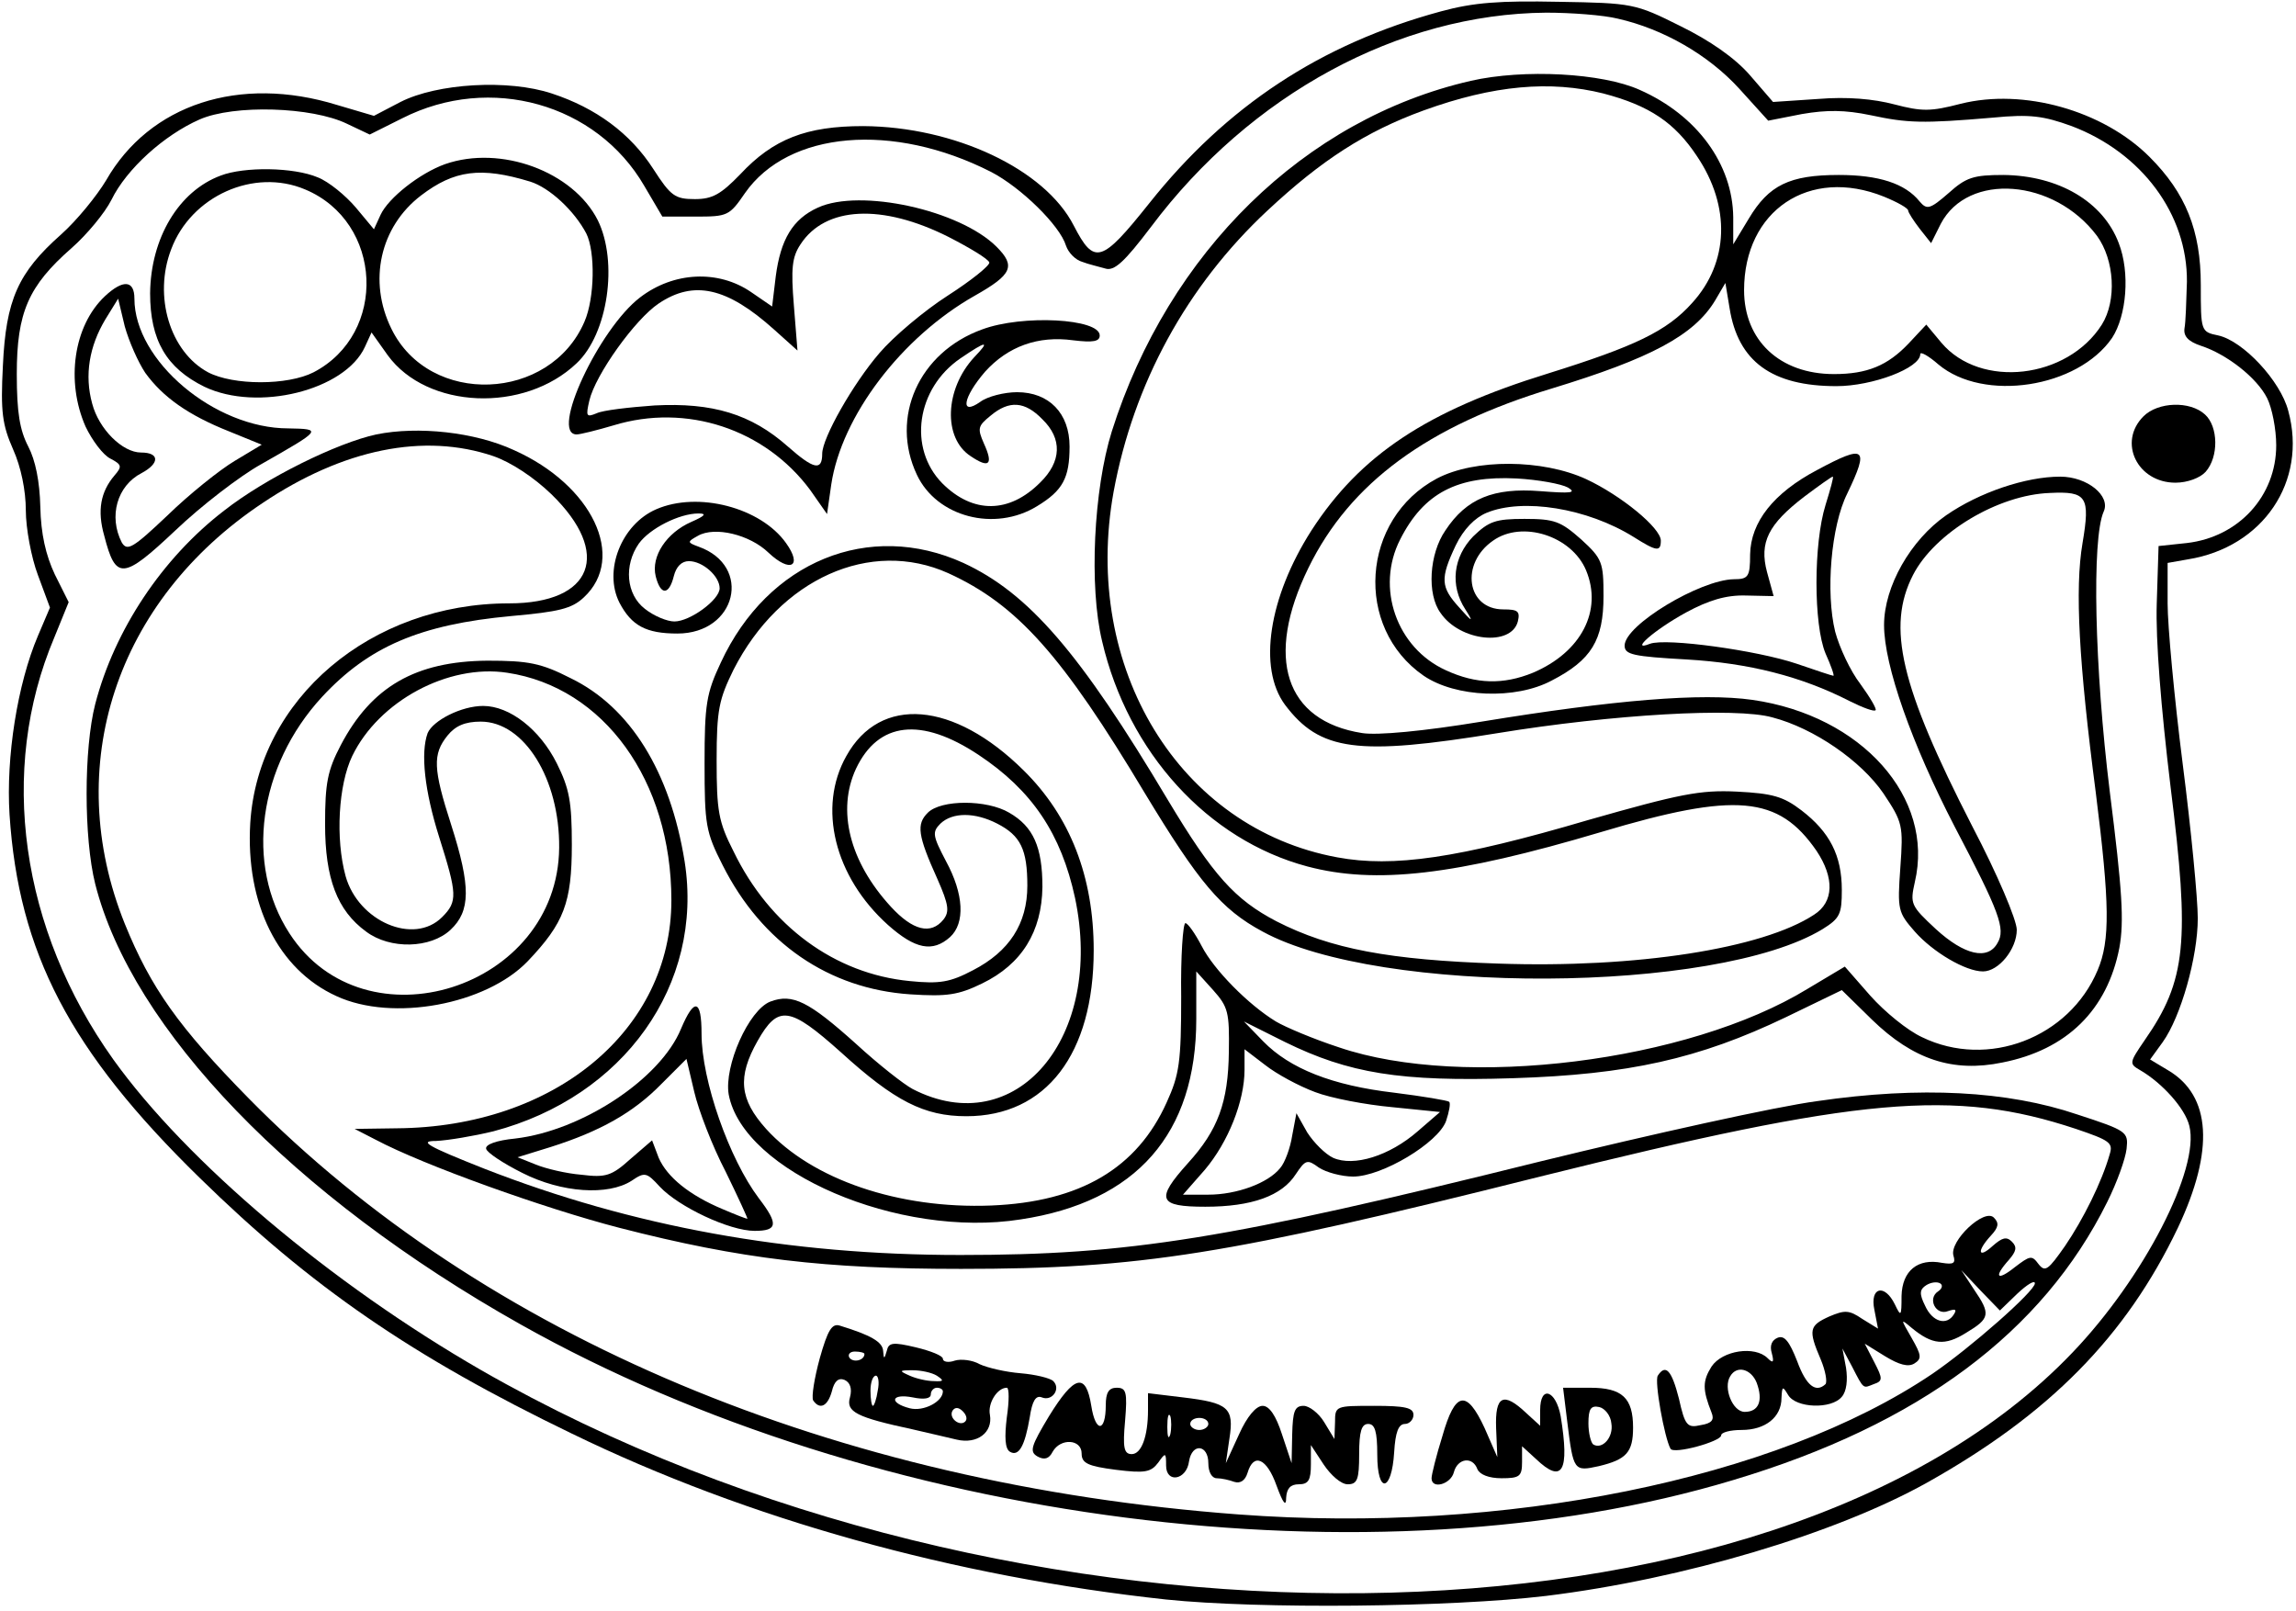 <?xml version="1.0" encoding="UTF-8" standalone="yes"?>
<svg version="1.0" xmlns="http://www.w3.org/2000/svg" width="3.951in" height="2.772in" viewBox="0 0 380 267" preserveAspectRatio="xMidYMid meet">
  <g transform="translate(0,267) scale(0.1,-0.1)" fill="#000000" stroke="none">
    <path d="M2385 2651 c-199 -54 -355 -157 -483 -318 -79 -99 -91 -103 -125 -37
-48 94 -198 164 -349 165 -94 0 -149 -21 -204 -80 -32 -33 -46 -41 -75 -41
-33 0 -40 5 -69 50 -38 59 -95 101 -168 125 -72 24 -190 17 -251 -14 l-44 -23
-61 18 c-162 50 -311 1 -383 -125 -15 -25 -48 -66 -75 -90 -71 -63 -91 -108
-96 -217 -4 -77 -1 -98 17 -139 13 -29 21 -68 21 -101 0 -29 9 -78 20 -107
l20 -54 -20 -47 c-34 -80 -53 -201 -47 -296 15 -229 100 -392 315 -602 185
-181 352 -296 617 -424 292 -142 634 -237 985 -275 155 -16 471 -13 630 6 228
28 479 103 630 187 204 114 331 243 417 423 61 129 55 219 -16 261 l-30 18 21
29 c30 42 58 141 58 205 0 32 -11 147 -25 256 -14 110 -25 229 -25 266 l0 67
34 6 c124 20 198 129 166 246 -13 50 -75 116 -116 125 -29 6 -29 7 -29 84 0
90 -25 152 -85 212 -77 77 -209 114 -313 88 -50 -13 -64 -13 -110 -1 -34 9
-78 13 -126 9 l-75 -5 -38 44 c-25 29 -67 58 -116 82 -74 37 -79 38 -201 40
-98 2 -141 -1 -196 -16z m294 -12 c75 -17 150 -60 201 -116 l48 -53 56 11 c41
7 71 7 114 -2 61 -13 85 -14 202 -4 62 6 84 3 131 -14 116 -44 192 -146 191
-258 -1 -32 -2 -67 -4 -77 -2 -13 6 -22 27 -29 43 -14 93 -53 110 -87 8 -16
15 -51 15 -78 0 -84 -62 -152 -148 -162 l-47 -5 -3 -95 c-2 -60 7 -173 23
-305 32 -256 26 -320 -43 -419 -26 -38 -26 -39 -7 -50 36 -21 74 -63 81 -92
18 -71 -76 -253 -194 -376 -497 -520 -1758 -533 -2637 -29 -250 144 -488 345
-610 515 -154 216 -191 479 -98 699 l24 59 -23 46 c-15 32 -23 67 -24 112 -1
42 -8 77 -20 100 -14 27 -19 56 -19 120 0 102 19 146 91 209 25 22 55 58 66
80 25 51 87 107 146 133 57 25 186 21 244 -7 l38 -18 54 27 c146 74 322 24
401 -112 l30 -51 55 0 c53 0 56 1 82 39 72 103 245 118 408 35 50 -26 114 -89
124 -122 4 -12 16 -24 27 -27 10 -4 28 -8 38 -11 15 -5 32 11 76 69 165 220
411 353 655 355 41 0 95 -4 119 -10z"/>
    <path d="M2435 2536 c-275 -63 -501 -284 -595 -581 -30 -96 -38 -257 -16 -348
43 -184 175 -329 340 -373 113 -30 245 -15 487 57 224 67 294 60 357 -31 30
-45 29 -85 -4 -106 -85 -56 -294 -89 -524 -81 -179 6 -277 24 -367 70 -69 36
-105 76 -180 201 -146 245 -231 343 -339 393 -156 71 -324 3 -402 -165 -24
-51 -27 -69 -27 -167 0 -102 2 -114 30 -169 65 -129 176 -205 311 -214 61 -4
80 -1 119 18 66 32 99 86 100 160 0 66 -15 100 -55 123 -37 22 -113 22 -135 0
-19 -19 -17 -37 16 -110 19 -43 20 -54 10 -67 -21 -26 -51 -18 -87 21 -69 75
-90 160 -58 229 37 78 108 86 203 23 89 -59 137 -131 160 -237 49 -232 -98
-405 -269 -317 -15 8 -57 41 -94 75 -78 70 -105 84 -142 70 -36 -14 -77 -107
-69 -154 24 -128 282 -239 484 -207 192 29 291 142 291 332 l0 79 28 -31 c25
-28 27 -37 26 -102 -1 -84 -18 -130 -68 -185 -54 -60 -49 -72 29 -72 77 0 127
18 150 54 16 24 19 25 38 11 12 -8 38 -15 57 -15 48 0 141 56 154 92 5 15 8
30 5 32 -2 2 -43 9 -91 15 -103 12 -173 40 -217 85 l-32 33 68 -34 c106 -52
191 -66 378 -60 191 6 308 32 452 101 l93 45 50 -49 c68 -66 134 -88 216 -71
107 21 174 87 194 190 8 44 5 94 -16 260 -25 203 -30 418 -10 463 12 26 -27
58 -72 58 -57 0 -134 -26 -189 -64 -59 -41 -103 -118 -103 -182 0 -67 46 -197
117 -334 74 -141 85 -170 71 -193 -16 -29 -55 -20 -102 23 -42 39 -43 42 -35
78 33 140 -88 276 -269 302 -84 12 -229 0 -449 -36 -97 -16 -173 -23 -198 -19
-128 20 -162 125 -89 274 69 141 198 235 403 297 164 50 236 88 271 146 l17
29 7 -42 c14 -88 70 -129 177 -129 60 0 139 30 139 53 0 5 14 -3 30 -17 75
-63 231 -39 288 44 24 37 30 108 11 157 -26 69 -100 112 -191 113 -50 0 -62
-4 -91 -30 -31 -27 -36 -28 -48 -14 -24 30 -68 44 -134 44 -82 0 -116 -17
-149 -72 l-26 -43 0 45 c-1 88 -60 169 -155 211 -62 28 -192 35 -280 15z m220
-21 c76 -20 118 -48 155 -104 56 -83 53 -176 -8 -243 -42 -47 -95 -72 -239
-117 -201 -62 -311 -135 -392 -260 -71 -111 -89 -228 -44 -289 58 -77 120 -85
353 -47 190 31 395 43 455 26 69 -18 147 -72 184 -126 32 -48 33 -53 28 -123
-5 -70 -4 -74 24 -106 30 -34 84 -66 113 -66 26 0 56 37 56 69 0 16 -32 92
-74 172 -119 232 -142 330 -98 416 36 70 141 133 227 136 61 3 67 -6 54 -83
-13 -76 -6 -199 22 -414 23 -183 24 -245 3 -294 -47 -112 -182 -164 -291 -111
-24 11 -62 42 -86 69 l-42 48 -62 -37 c-198 -121 -570 -167 -776 -97 -43 14
-90 34 -105 43 -46 28 -103 86 -123 125 -11 21 -23 38 -27 38 -4 0 -8 -55 -7
-122 0 -108 -3 -129 -24 -175 -49 -109 -143 -165 -291 -171 -153 -6 -297 43
-373 127 -44 49 -48 86 -14 146 34 60 53 57 138 -19 89 -81 138 -106 208 -106
132 0 211 103 211 275 0 122 -39 222 -116 298 -116 115 -238 125 -294 24 -48
-85 -20 -200 69 -280 45 -40 74 -46 103 -20 25 23 23 71 -7 126 -22 42 -23 48
-9 62 20 19 57 19 94 0 39 -20 50 -43 50 -103 0 -63 -30 -109 -90 -140 -38
-20 -55 -23 -105 -18 -124 12 -232 91 -292 215 -25 49 -28 67 -28 151 0 84 4
101 28 150 77 151 227 218 356 160 114 -52 189 -136 326 -365 89 -147 126
-192 195 -229 194 -106 752 -103 928 4 29 18 32 25 32 65 0 57 -20 96 -67 132
-30 23 -48 28 -107 31 -61 3 -95 -4 -246 -47 -217 -64 -324 -79 -416 -62 -262
48 -424 314 -371 606 33 179 121 341 255 466 90 84 163 131 259 166 116 42
210 50 298 28z m465 -171 c22 -9 40 -19 40 -23 0 -3 9 -17 19 -30 l19 -24 16
32 c45 86 188 75 259 -20 29 -40 33 -107 8 -147 -57 -90 -201 -107 -266 -30
l-25 30 -29 -31 c-35 -37 -69 -51 -124 -51 -90 0 -149 56 -149 139 0 132 108
205 232 155z m-943 -1484 c26 -10 84 -21 128 -25 l79 -8 -37 -32 c-47 -41
-106 -59 -140 -44 -13 6 -32 25 -43 42 l-18 32 -7 -37 c-3 -20 -12 -45 -20
-54 -20 -25 -72 -44 -119 -44 l-42 0 36 41 c39 46 66 114 66 166 l0 34 34 -26
c19 -15 56 -35 83 -45z"/>
    <path d="M735 2398 c-42 -15 -94 -56 -107 -84 l-11 -24 -30 36 c-17 20 -45 43
-63 50 -40 17 -122 18 -161 3 -70 -26 -116 -104 -117 -195 0 -78 27 -124 90
-155 88 -42 233 -6 266 66 l11 24 27 -38 c65 -89 226 -96 313 -13 52 49 69
168 35 237 -41 81 -161 125 -253 93z m141 -29 c32 -10 73 -48 93 -86 15 -30
14 -107 -3 -146 -57 -133 -257 -141 -320 -12 -39 79 -19 169 49 221 55 42 99
48 181 23z m-373 -13 c129 -54 137 -239 14 -303 -43 -22 -133 -22 -175 0 -63
34 -91 126 -61 204 33 88 137 135 222 99z"/>
    <path d="M1353 2326 c-42 -19 -62 -53 -70 -114 l-6 -50 -35 24 c-54 37 -128
34 -184 -9 -68 -52 -150 -227 -105 -227 6 0 34 7 61 15 121 37 251 -6 326
-107 l28 -40 7 49 c17 113 116 244 238 313 62 35 68 49 36 81 -61 61 -226 97
-296 65z m217 -49 c35 -18 65 -36 67 -42 1 -5 -30 -30 -69 -55 -39 -25 -90
-68 -113 -95 -44 -51 -95 -141 -95 -167 0 -29 -14 -26 -57 12 -61 54 -125 73
-221 68 -42 -3 -86 -8 -96 -13 -17 -7 -18 -5 -12 21 10 43 76 135 115 161 58
39 113 27 191 -43 l39 -35 -6 75 c-5 61 -3 80 11 101 41 63 135 68 246 12z"/>
    <path d="M171 2179 c-52 -49 -65 -141 -32 -216 11 -23 29 -47 41 -53 19 -10
20 -13 7 -28 -23 -27 -29 -58 -17 -100 19 -74 31 -73 118 9 43 41 107 90 141
109 102 58 103 59 46 60 -122 0 -255 112 -255 215 0 31 -19 32 -49 4z m67
-127 c29 -40 71 -70 139 -97 l54 -22 -45 -27 c-25 -15 -75 -55 -111 -90 -58
-55 -67 -60 -76 -45 -22 43 -8 94 33 115 30 16 30 34 -1 34 -31 0 -70 39 -81
81 -13 47 -5 95 22 140 l21 34 11 -46 c7 -25 22 -59 34 -77z"/>
    <path d="M1625 2124 c-105 -38 -153 -146 -108 -241 33 -70 129 -95 199 -52 43
26 54 47 54 99 0 55 -34 90 -87 90 -21 0 -49 -7 -61 -16 -34 -24 -29 7 8 50
38 42 88 60 146 52 33 -4 44 -2 44 8 0 28 -128 35 -195 10z m-13 -46 c-49 -53
-52 -134 -6 -164 31 -21 38 -14 22 21 -11 25 -10 29 11 46 31 26 57 24 86 -6
33 -32 32 -70 -4 -105 -51 -51 -111 -52 -162 -1 -57 58 -43 157 30 207 44 30
50 30 23 2z"/>
    <path d="M3550 1980 c-43 -43 -10 -110 53 -110 20 0 41 8 50 18 22 25 21 75
-1 95 -25 23 -78 21 -102 -3z"/>
    <path d="M621 1950 c-65 -14 -183 -72 -252 -126 -103 -79 -182 -198 -214 -321
-19 -74 -19 -222 0 -298 61 -241 328 -518 705 -730 588 -331 1416 -437 2010
-258 308 92 513 245 620 461 16 32 30 71 32 88 3 28 1 30 -82 57 -115 39 -260
47 -431 22 -68 -9 -275 -55 -459 -100 -519 -129 -681 -155 -961 -155 -285 0
-543 47 -789 143 -96 38 -109 46 -80 46 20 1 62 8 95 16 216 57 349 243 317
447 -24 149 -90 256 -189 304 -49 25 -70 29 -138 29 -119 -1 -192 -43 -243
-140 -22 -42 -26 -63 -26 -131 0 -90 20 -143 68 -178 40 -30 107 -28 140 3 33
31 34 71 1 174 -30 93 -31 117 -6 148 13 16 29 23 55 23 72 0 131 -95 130
-209 -2 -234 -322 -335 -447 -142 -74 114 -52 277 54 392 77 83 162 120 314
134 78 7 100 12 120 31 71 66 14 186 -116 244 -65 30 -159 40 -228 26z m194
-36 c29 -10 67 -35 96 -63 101 -98 69 -181 -70 -181 -229 0 -416 -158 -429
-364 -8 -134 46 -243 143 -287 93 -43 248 -14 317 58 60 63 73 97 73 193 0 71
-4 93 -25 135 -28 56 -78 95 -122 95 -36 0 -83 -24 -92 -45 -12 -33 -5 -96 19
-172 30 -95 31 -107 5 -133 -47 -47 -139 -7 -160 68 -17 62 -12 151 11 199 44
91 159 153 257 138 160 -24 272 -179 272 -377 0 -215 -193 -376 -455 -378
l-70 -1 35 -18 c79 -42 280 -114 404 -146 202 -52 341 -68 566 -68 297 0 442
23 960 153 531 132 686 146 888 79 56 -19 62 -23 56 -42 -13 -46 -44 -108 -74
-152 -28 -40 -33 -44 -44 -30 -11 15 -14 14 -39 -5 -30 -24 -36 -17 -10 12 12
14 14 21 5 30 -9 9 -16 7 -32 -7 -24 -22 -27 -9 -3 17 13 14 14 21 5 30 -16
16 -74 -39 -67 -63 4 -13 0 -15 -19 -12 -40 8 -66 -13 -67 -55 0 -34 -1 -35
-11 -14 -17 35 -42 29 -34 -9 l6 -31 -26 16 c-22 15 -29 15 -55 4 -33 -15 -35
-22 -14 -71 8 -19 11 -37 8 -41 -16 -15 -32 -3 -47 38 -13 33 -21 43 -32 39
-10 -4 -14 -13 -10 -26 4 -15 2 -17 -7 -8 -21 21 -75 13 -93 -14 -15 -24 -15
-38 0 -76 5 -12 1 -18 -18 -21 -22 -5 -26 -1 -36 44 -12 47 -22 58 -35 38 -6
-9 11 -103 21 -121 5 -10 84 12 84 22 0 5 15 9 34 9 39 0 66 21 66 53 1 20 2
20 11 5 13 -22 72 -24 89 -3 8 9 10 28 7 48 l-6 32 16 -30 c20 -39 18 -36 36
-29 15 5 15 9 1 36 l-16 31 34 -21 c23 -14 38 -18 48 -12 13 8 12 14 -4 42
-19 33 -19 33 0 17 34 -28 55 -30 90 -8 40 24 41 31 13 72 l-21 32 32 -34 32
-33 29 28 c16 15 29 23 29 17 0 -13 -107 -107 -170 -150 -259 -175 -710 -266
-1150 -233 -669 50 -1251 294 -1640 689 -117 119 -163 184 -206 290 -105 261
-15 535 228 697 134 90 268 117 383 78z m2395 -1384 c-19 -12 -4 -41 16 -33
12 4 15 3 10 -5 -12 -20 -36 -13 -48 14 -10 20 -9 27 2 34 8 5 18 6 23 3 5 -3
3 -9 -3 -13z m-301 -152 c11 -30 3 -48 -20 -48 -20 0 -36 40 -24 59 11 19 35
12 44 -11z"/>
    <path d="M1356 419 c-9 -33 -14 -64 -11 -70 11 -16 24 -10 31 15 4 17 11 23
21 19 9 -4 13 -14 9 -29 -7 -24 11 -33 104 -53 25 -6 57 -13 73 -17 34 -8 60
12 55 41 -4 19 12 45 28 45 4 0 4 -22 0 -49 -4 -33 -3 -52 5 -57 15 -9 25 10
33 57 4 27 10 37 20 33 17 -7 32 14 19 27 -5 5 -30 11 -54 13 -25 2 -55 9 -68
15 -12 7 -31 9 -41 6 -11 -4 -20 -2 -20 3 0 5 -20 13 -45 19 -38 9 -45 8 -48
-6 -4 -14 -5 -14 -6 0 -1 15 -20 26 -72 42 -13 4 -20 -8 -33 -54z m74 7 c0
-11 -19 -15 -25 -6 -3 5 1 10 9 10 9 0 16 -2 16 -4z m120 -36 c12 -8 12 -10
-5 -9 -11 0 -29 4 -40 9 -18 8 -18 9 5 9 14 0 32 -4 40 -9z m-98 -25 c-2 -14
-6 -25 -8 -25 -2 0 -4 11 -4 25 0 14 4 25 9 25 4 0 6 -11 3 -25z m108 -1 c0
-17 -32 -34 -55 -28 -35 9 -31 25 5 18 19 -4 30 -2 30 5 0 6 5 11 10 11 6 0
10 -3 10 -6z m37 -50 c-9 -9 -28 6 -21 18 4 6 10 6 17 -1 6 -6 8 -13 4 -17z"/>
    <path d="M1736 323 c-30 -50 -33 -59 -19 -67 11 -6 19 -4 25 8 13 23 48 21 48
-3 0 -16 10 -21 57 -27 48 -6 58 -4 70 12 12 17 13 17 13 -5 0 -30 34 -24 38
7 5 31 32 28 32 -3 0 -15 6 -25 14 -25 8 0 21 -3 29 -6 10 -3 18 2 22 15 10
34 32 24 48 -21 11 -30 16 -36 16 -20 1 15 7 22 21 22 16 0 20 7 20 33 l0 32
21 -32 c12 -18 29 -33 40 -33 16 0 19 8 19 50 0 38 4 50 15 50 11 0 15 -12 15
-51 0 -66 24 -62 28 4 2 33 7 47 18 47 7 0 14 7 14 15 0 12 -14 15 -65 15 -64
0 -65 0 -65 -27 l-1 -28 -17 28 c-9 15 -25 27 -34 27 -15 0 -18 -9 -19 -47
l-1 -48 -16 48 c-10 31 -21 47 -32 47 -11 0 -26 -18 -39 -47 l-22 -48 6 41 c8
51 -2 59 -77 68 l-58 7 0 -28 c0 -44 -11 -73 -27 -73 -13 0 -15 11 -11 55 4
48 2 55 -14 55 -13 0 -18 -8 -18 -29 0 -45 -17 -46 -24 -1 -9 56 -28 51 -70
-17z m201 -30 c-3 -10 -5 -4 -5 12 0 17 2 24 5 18 2 -7 2 -21 0 -30z m63 17
c0 -5 -7 -10 -15 -10 -8 0 -15 5 -15 10 0 6 7 10 15 10 8 0 15 -4 15 -10z"/>
    <path d="M2595 313 c10 -81 11 -82 52 -73 46 11 57 23 57 64 0 49 -18 66 -71
66 l-45 0 7 -57z m73 -2 c4 -23 -15 -44 -30 -35 -4 3 -8 19 -8 35 0 24 4 30
18 27 9 -2 19 -14 20 -27z"/>
    <path d="M2550 333 l0 -26 -23 21 c-38 36 -52 29 -50 -25 l2 -48 -21 48 c-30
65 -49 61 -70 -13 -10 -32 -18 -64 -18 -70 0 -19 32 -10 37 10 6 23 31 27 39
5 4 -9 19 -15 40 -15 30 0 34 3 34 27 l0 26 23 -21 c44 -42 56 -21 41 71 -8
43 -34 52 -34 10z"/>
    <path d="M3009 1891 c-72 -38 -110 -86 -111 -140 0 -37 -3 -41 -27 -41 -56 -1
-181 -76 -181 -110 0 -15 14 -18 103 -23 103 -6 190 -28 270 -69 22 -11 41
-18 43 -15 2 2 -9 21 -25 43 -17 22 -35 61 -42 87 -16 65 -7 175 20 229 37 77
30 82 -50 39z m14 -58 c-20 -64 -20 -198 0 -246 9 -20 15 -37 13 -37 -2 0 -29
9 -61 20 -65 22 -216 43 -243 33 -35 -14 7 23 60 52 37 20 66 29 99 28 l46 -1
-11 40 c-13 49 2 79 62 125 24 18 45 33 47 33 2 0 -4 -21 -12 -47z"/>
    <path d="M2379 1877 c-126 -67 -138 -247 -22 -327 53 -36 152 -40 212 -8 66
34 86 67 86 140 0 56 -2 62 -37 94 -34 30 -44 34 -94 34 -48 0 -59 -4 -85 -29
-33 -34 -39 -81 -13 -121 14 -22 12 -22 -10 3 -31 34 -32 48 -6 103 13 27 32
46 51 54 60 25 167 8 244 -40 38 -24 45 -25 45 -6 0 21 -66 75 -124 102 -72
33 -184 34 -247 1z m217 -15 c15 -9 5 -10 -46 -6 -77 6 -122 -12 -157 -65 -27
-39 -31 -106 -8 -137 32 -47 117 -56 128 -14 4 17 0 20 -24 20 -61 0 -72 76
-17 114 48 34 130 8 154 -49 28 -67 -8 -136 -88 -170 -49 -20 -94 -19 -144 4
-82 37 -117 137 -76 217 39 77 95 106 193 101 36 -2 74 -9 85 -15z"/>
    <path d="M1085 1826 c-58 -25 -88 -102 -61 -155 20 -38 44 -51 96 -51 98 0
125 112 35 144 -19 7 -19 8 -1 18 28 16 86 2 117 -28 36 -34 57 -23 29 16 -42
59 -146 86 -215 56z m58 -21 c-41 -18 -67 -57 -59 -90 8 -32 22 -32 30 0 4 16
13 25 25 25 23 0 51 -25 51 -45 0 -19 -49 -55 -75 -55 -12 0 -34 9 -49 21 -31
24 -35 72 -10 108 18 25 67 50 99 50 14 0 11 -4 -12 -14z"/>
    <path d="M1126 965 c-34 -83 -164 -169 -275 -182 -31 -3 -50 -10 -48 -17 1 -6
28 -24 60 -40 65 -33 142 -38 181 -13 22 15 25 14 47 -10 31 -33 115 -73 157
-73 38 0 40 11 7 54 -49 65 -95 195 -95 273 0 57 -12 60 -34 8z m74 -237 c21
-43 37 -78 36 -78 -2 0 -20 7 -41 16 -55 23 -92 53 -106 85 l-11 29 -36 -31
c-31 -28 -41 -31 -81 -26 -25 2 -59 10 -76 17 l-30 12 55 17 c82 26 137 57
183 104 l42 42 13 -55 c7 -30 30 -90 52 -132z"/>
  </g>
</svg>